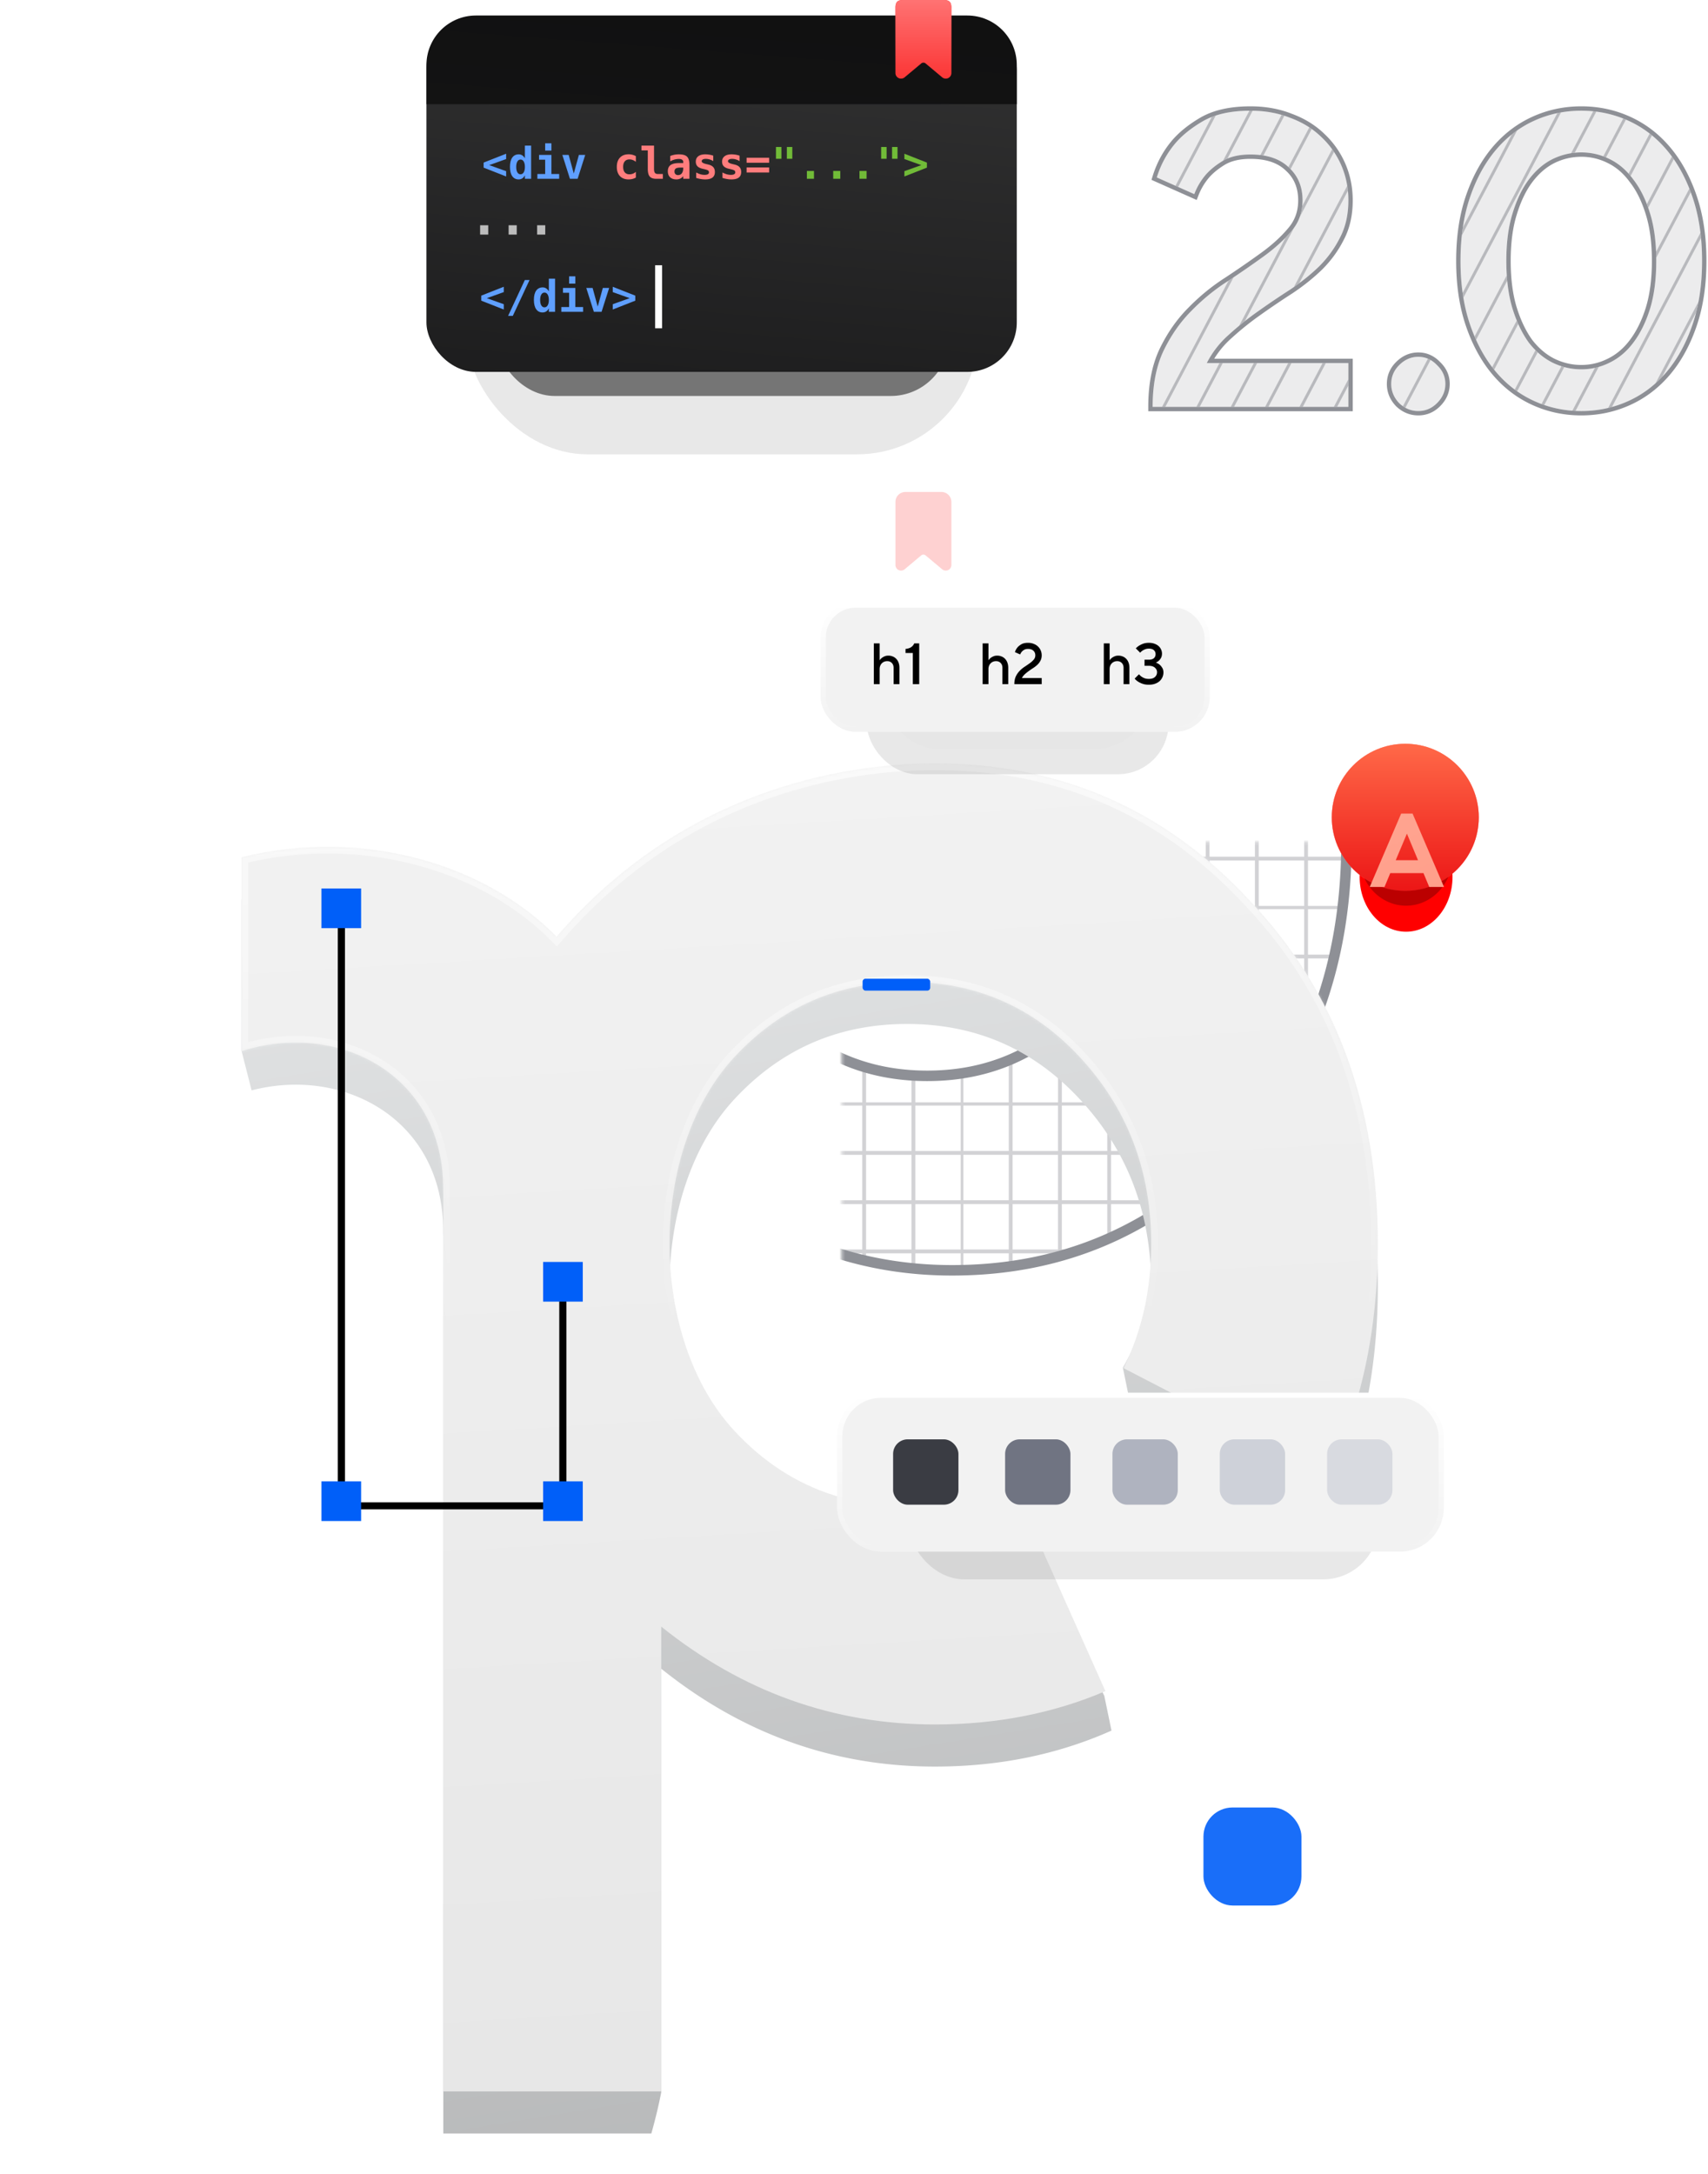 <svg width="587" height="747" fill="none" xmlns="http://www.w3.org/2000/svg"><path d="M463.402 124.736v15.048h-67.27c0-7.548 1.241-13.949 3.722-19.204 2.576-5.35 5.772-9.936 9.589-13.758 3.817-3.917 7.968-7.31 12.452-10.176a342.12 342.12 0 0 0 12.452-8.598c3.817-2.771 6.966-5.638 9.447-8.6 2.576-2.961 3.864-6.496 3.864-10.605 0-4.681-1.574-8.455-4.723-11.321-3.053-2.962-7.443-4.443-13.168-4.443-3.816 0-6.965.716-9.446 2.15-2.386 1.433-4.342 3.01-5.868 4.729a22.902 22.902 0 0 0-4.008 6.736l-12.881-5.733c1.335-4.3 3.387-8.121 6.154-11.465 2.386-2.866 5.63-5.494 9.733-7.882 4.198-2.389 9.637-3.583 16.316-3.583 4.962 0 9.494.812 13.597 2.436 4.199 1.529 7.777 3.726 10.735 6.593a29.16 29.16 0 0 1 6.87 9.745c1.622 3.726 2.433 7.739 2.433 12.038 0 4.873-.954 9.125-2.862 12.755-1.813 3.631-4.199 6.927-7.157 9.89-2.958 2.865-6.297 5.54-10.019 8.025a277.551 277.551 0 0 0-11.02 7.452 102.134 102.134 0 0 0-10.019 8.026 32.746 32.746 0 0 0-7.586 9.745h48.663zm24.032 16.481c-2.481 0-4.676-.907-6.584-2.723-1.813-1.911-2.719-4.108-2.719-6.592s.906-4.634 2.719-6.449c1.908-1.911 4.103-2.867 6.584-2.867s4.628.956 6.441 2.867c1.908 1.815 2.862 3.965 2.862 6.449s-.954 4.681-2.862 6.592c-1.813 1.816-3.96 2.723-6.441 2.723zm81.782-51.593c0-6.306-.716-11.752-2.147-16.338-1.431-4.681-3.34-8.55-5.725-11.608-2.29-3.153-5.009-5.494-8.158-7.023a21.453 21.453 0 0 0-9.733-2.293c-3.435 0-6.727.765-9.876 2.293-3.053 1.529-5.773 3.87-8.158 7.023-2.29 3.057-4.151 6.927-5.582 11.608-1.431 4.586-2.147 10.032-2.147 16.338 0 6.306.716 11.8 2.147 16.481 1.431 4.586 3.292 8.456 5.582 11.609 2.385 3.057 5.105 5.35 8.158 6.879 3.149 1.528 6.441 2.293 9.876 2.293 3.435 0 6.679-.765 9.733-2.293 3.149-1.529 5.868-3.822 8.158-6.879 2.385-3.153 4.294-7.023 5.725-11.609 1.431-4.681 2.147-10.175 2.147-16.481zm-25.763 51.593c-5.725 0-11.116-1.146-16.173-3.439-5.058-2.293-9.447-5.637-13.168-10.032-3.721-4.395-6.679-9.793-8.874-16.195-2.195-6.401-3.292-13.71-3.292-21.927 0-8.217 1.097-15.526 3.292-21.927 2.195-6.402 5.153-11.8 8.874-16.195 3.721-4.395 8.11-7.739 13.168-10.032 5.057-2.293 10.448-3.44 16.173-3.44 5.725 0 11.116 1.147 16.173 3.44 5.058 2.293 9.447 5.637 13.168 10.032 3.722 4.395 6.68 9.793 8.874 16.195 2.195 6.401 3.292 13.71 3.292 21.927 0 8.217-1.097 15.526-3.292 21.927-2.194 6.402-5.152 11.8-8.874 16.195-3.721 4.395-8.11 7.739-13.168 10.032-5.057 2.293-10.448 3.439-16.173 3.439z" fill="#8E9096" fill-opacity=".17"/><path d="M417.827 39.699a25.68 25.68 0 0 0-1.394.5l-12.45 23.62.916.406L417.827 39.7zm4.022 14.772c-.535.226-1.044.478-1.528.758h-.002l9.065-17.197a54.126 54.126 0 0 1 1.128.005l-8.663 16.434zm12.364-1.052a23.893 23.893 0 0 0-1.053-.149l7.276-13.803c.327.095.652.194.973.298l-7.196 13.654zm-34.846 86.365l22.851-43.35c.586-.389 1.166-.775 1.741-1.16l-23.461 44.51h-1.131zm12.939 0h-1.13l7.932-15.048h1.13l-7.932 15.048zm11.809 0h-1.13l7.932-15.048h1.13l-7.932 15.048zm11.81 0h-1.13l7.931-15.048h1.131l-7.932 15.048zm11.808 0h-1.131l7.932-15.048h1.131l-7.932 15.048zm11.809 0h-1.13l4.99-9.467v2.145l-3.86 7.322zm3.697-74.224l-16.731 31.741c-.596.442-1.202.878-1.82 1.309l18.328-34.77c.09.568.164 1.141.223 1.72zm-5.413-14.278c.22.304.434.612.643.925l-11.747 22.284c.423-1.18.702-2.426.839-3.734l10.265-19.475zm-7.845-7.521c.281.185.558.374.831.568l-7.264 13.782c-.197-.2-.402-.397-.613-.59a23.9 23.9 0 0 0-.138-.13l7.184-13.63zm-8.152 37.869l-15.962 30.284c.649-.538 1.305-1.069 1.969-1.592l16.899-32.06c-.292.405-.606.8-.941 1.187a41.788 41.788 0 0 1-1.965 2.18zm40.319 57.929l8.604-16.322c.305.128.604.276.896.443l-8.649 16.409a9.668 9.668 0 0 1-.851-.53zm20.781-37.279a69.745 69.745 0 0 1-.255-1.663l32.549-61.749c.417-.087.836-.168 1.258-.242l-33.552 63.654zm4.364 14.485a54.43 54.43 0 0 1-.512-1.172l11.068-20.998c.042.629.092 1.249.15 1.86l-10.706 20.31zm6.215 10.25c-.229-.283-.454-.57-.677-.861l8.447-16.024c.164.402.333.797.505 1.186l-8.275 15.699zm7.898 7.419a33.268 33.268 0 0 1-.82-.59l7.13-13.525c.247.247.497.487.751.72l-7.061 13.395zm9.325 4.713a41.402 41.402 0 0 1-.951-.339l6.846-12.988c.324.104.65.201.977.29l-6.872 13.037zm10.742 2.024a39.709 39.709 0 0 1-1.095-.066l7.758-14.718c.438-.096.872-.206 1.304-.329l-7.967 15.113zm12.52-1.351c-.433.119-.869.231-1.307.336l31.721-60.18c.07.588.134 1.182.192 1.78l-30.606 58.064zm17.276-10.371a38.938 38.938 0 0 1-2.317 2.251l14.781-28.042a59.922 59.922 0 0 1-.815 3.69l-11.649 22.101zm9.328-64.646c.162.408.322.82.478 1.238l-11.866 22.511a74.957 74.957 0 0 0-.054-2.042l11.442-21.707zm-6.003-11.015c.22.3.437.603.65.911l-8.797 16.69c-.15-.43-.305-.85-.464-1.264l8.611-16.337zm-7.643-7.905c.268.207.533.419.796.634l-7.346 13.938a25.84 25.84 0 0 0-.7-.818l7.25-13.754zm-9.088-5.161c.311.123.62.25.929.382l-6.841 12.98c-.31-.133-.621-.257-.934-.374l6.846-12.988zm-10.305-2.489c.356.036.712.076 1.066.121l-7.443 14.122c-.407.04-.811.093-1.213.156l7.59-14.4zm-26.145 6.576l-19.018 36.08c.103-.96.224-1.903.362-2.832l16.791-31.855c.608-.485 1.23-.95 1.865-1.393z" fill="#8E9096" fill-opacity=".55"/><path fill-rule="evenodd" clip-rule="evenodd" d="M464.902 123.236v18.048h-70.27v-1.5c0-7.706 1.266-14.339 3.865-19.844l.005-.011c2.641-5.484 5.929-10.21 9.873-14.16 3.89-3.992 8.125-7.453 12.703-10.38a343.048 343.048 0 0 0 12.388-8.555c3.738-2.714 6.791-5.499 9.178-8.349l.009-.01.009-.01c2.327-2.676 3.496-5.857 3.496-9.622 0-4.306-1.429-7.66-4.233-10.212l-.017-.016-.017-.017c-2.688-2.607-6.65-4.02-12.124-4.02-3.632 0-6.497.682-8.685 1.943-2.271 1.366-4.095 2.844-5.499 4.423a21.427 21.427 0 0 0-3.738 6.287l-.566 1.476-15.543-6.918.395-1.273c1.392-4.48 3.535-8.476 6.431-11.976l.003-.004c2.524-3.032 5.916-5.765 10.131-8.219l.007-.004.006-.003c4.495-2.557 10.214-3.78 17.058-3.78 5.12 0 9.836.838 14.13 2.535 4.367 1.593 8.121 3.892 11.237 6.909a30.652 30.652 0 0 1 7.21 10.232c1.709 3.926 2.558 8.144 2.558 12.637 0 5.065-.991 9.56-3.027 13.44-1.887 3.773-4.366 7.196-7.43 10.264l-.009.009-.009.008c-3.028 2.935-6.44 5.666-10.23 8.196l-.011.008-.011.007a277.915 277.915 0 0 0-10.962 7.412l-.006.005a100.777 100.777 0 0 0-9.873 7.908l-.009.008-.009.009a31.237 31.237 0 0 0-6.014 7.119h47.6zm-49.346 0c-.284.491-.556.991-.817 1.5h48.663v15.048h-67.27c0-.505.006-1.005.017-1.5.155-6.899 1.39-12.801 3.705-17.704 2.576-5.35 5.772-9.936 9.589-13.758 3.817-3.917 7.968-7.31 12.452-10.176a342.12 342.12 0 0 0 12.452-8.598c3.817-2.771 6.966-5.638 9.447-8.6 2.576-2.961 3.864-6.496 3.864-10.605 0-4.681-1.574-8.455-4.723-11.321-3.053-2.962-7.443-4.443-13.168-4.443-3.816 0-6.965.716-9.446 2.15-2.386 1.433-4.342 3.01-5.868 4.729a22.846 22.846 0 0 0-4.008 6.736l-12.881-5.733c1.335-4.3 3.387-8.121 6.154-11.465 2.386-2.866 5.63-5.494 9.733-7.882 4.198-2.389 9.637-3.583 16.316-3.583 4.962 0 9.494.812 13.597 2.436 4.199 1.529 7.777 3.726 10.735 6.593a29.16 29.16 0 0 1 6.87 9.745c1.622 3.726 2.433 7.739 2.433 12.038 0 4.873-.954 9.125-2.862 12.755-1.813 3.631-4.199 6.927-7.157 9.89-2.958 2.865-6.297 5.54-10.019 8.025a277.551 277.551 0 0 0-11.02 7.452 102.134 102.134 0 0 0-10.019 8.026 32.731 32.731 0 0 0-6.769 8.245zm64.232 16.319l-.026-.028c-2.06-2.171-3.131-4.732-3.131-7.625 0-2.896 1.074-5.423 3.158-7.509 2.162-2.165 4.729-3.307 7.645-3.307 2.907 0 5.431 1.136 7.502 3.306 2.168 2.075 3.301 4.6 3.301 7.51 0 2.918-1.139 5.487-3.301 7.652-2.084 2.087-4.608 3.163-7.502 3.163-2.891 0-5.45-1.073-7.618-3.136l-.028-.026zm14.087-14.102c-1.813-1.911-3.96-2.867-6.441-2.867s-4.676.956-6.584 2.867c-1.813 1.815-2.719 3.965-2.719 6.449s.906 4.681 2.719 6.592c1.908 1.816 4.103 2.723 6.584 2.723s4.628-.907 6.441-2.723c1.908-1.911 2.862-4.108 2.862-6.592s-.954-4.634-2.862-6.449zm71.762-51.72l-.002-.008c-1.391-4.55-3.226-8.244-5.474-11.125l-.015-.02-.016-.02c-2.161-2.977-4.697-5.146-7.599-6.555l-.009-.004-.008-.005a19.95 19.95 0 0 0-9.061-2.134c-3.201 0-6.266.71-9.212 2.139-2.813 1.41-5.357 3.585-7.623 6.578-2.161 2.885-3.953 6.587-5.347 11.146l-.002.008c-1.375 4.404-2.079 9.692-2.079 15.891 0 6.196.704 11.534 2.08 16.038 1.39 4.453 3.18 8.159 5.347 11.149 2.261 2.893 4.805 5.024 7.624 6.436 2.946 1.429 6.011 2.139 9.212 2.139 3.203 0 6.218-.711 9.061-2.134l.008-.005.009-.004c2.914-1.415 5.452-3.545 7.612-6.429l.005-.005c2.26-2.988 4.097-6.693 5.488-11.146 1.376-4.504 2.08-9.843 2.08-16.039 0-6.199-.704-11.487-2.079-15.891zm-40.218 43.981c-2.29-3.153-4.151-7.023-5.582-11.609-1.431-4.681-2.147-10.175-2.147-16.481 0-6.306.716-11.752 2.147-16.338 1.431-4.681 3.292-8.55 5.582-11.608 2.385-3.153 5.105-5.494 8.158-7.023 3.149-1.528 6.441-2.293 9.876-2.293 3.435 0 6.679.765 9.733 2.293 3.149 1.529 5.868 3.87 8.158 7.023 2.385 3.057 4.294 6.927 5.725 11.608 1.431 4.586 2.147 10.032 2.147 16.338 0 6.306-.716 11.8-2.147 16.481-1.431 4.586-3.34 8.456-5.725 11.609-2.29 3.057-5.009 5.35-8.158 6.879a21.462 21.462 0 0 1-9.733 2.293c-3.435 0-6.727-.765-9.876-2.293-3.053-1.529-5.773-3.822-8.158-6.879zm18.034 25.003c-5.932 0-11.535-1.189-16.793-3.573-5.267-2.388-9.833-5.871-13.693-10.429-3.861-4.56-6.903-10.13-9.148-16.677-2.258-6.588-3.373-14.066-3.373-22.414s1.115-15.826 3.373-22.414c2.245-6.547 5.287-12.117 9.148-16.677 3.86-4.558 8.426-8.04 13.693-10.429 5.258-2.384 10.861-3.573 16.793-3.573 5.932 0 11.535 1.19 16.793 3.573 5.267 2.388 9.834 5.871 13.693 10.429 3.861 4.56 6.903 10.13 9.148 16.677 2.258 6.588 3.373 14.066 3.373 22.414s-1.115 15.826-3.373 22.414c-2.245 6.547-5.287 12.117-9.148 16.677-3.859 4.558-8.426 8.041-13.693 10.429-5.258 2.384-10.861 3.573-16.793 3.573zm-16.173-4.939c5.057 2.293 10.448 3.439 16.173 3.439 5.725 0 11.116-1.146 16.173-3.439 5.058-2.293 9.447-5.637 13.168-10.032 3.722-4.395 6.68-9.793 8.874-16.195 2.195-6.401 3.292-13.71 3.292-21.927 0-8.217-1.097-15.526-3.292-21.927-2.194-6.402-5.152-11.8-8.874-16.195-3.721-4.395-8.11-7.739-13.168-10.032-5.057-2.293-10.448-3.44-16.173-3.44-5.725 0-11.116 1.147-16.173 3.44-5.058 2.293-9.447 5.637-13.168 10.032-3.721 4.395-6.679 9.793-8.874 16.195-2.195 6.401-3.292 13.71-3.292 21.927 0 8.217 1.097 15.526 3.292 21.927 2.195 6.402 5.153 11.8 8.874 16.195 3.721 4.395 8.11 7.739 13.168 10.032z" fill="#8E9096"/><mask id="mask0" maskUnits="userSpaceOnUse" x="289" y="289" width="180" height="155"><path fill="#C4C4C4" d="M289.299 289.208h178.758v154.769H289.299z"/></mask><g mask="url(#mask0)"><mask id="mask1" maskUnits="userSpaceOnUse" x="115" y="142" width="348" height="407"><path fill-rule="evenodd" clip-rule="evenodd" d="M176.771 548.67h66.691V406.497c24.898 19.954 52.819 29.931 83.763 29.931 38.058 0 70.248-13.896 96.568-41.689 25.965-28.15 38.948-63.248 38.948-105.294 0-42.402-12.983-77.322-38.948-104.758-25.964-28.15-58.154-42.225-96.568-42.225-29.121 0-77.614 8.634-115.789 52.985-20.836-21.348-57.894-33.679-96.409-24.313v59.346c29.23-9.422 61.708 6.853 61.708 41.975 0 .602.012 1.188.036 1.76V548.67zm141.918-339.397c20.985 0 38.592 7.661 52.819 22.983 14.583 15.678 21.874 34.741 21.874 57.189 0 22.449-7.291 41.512-21.874 57.19-14.227 15.322-31.834 22.983-52.819 22.983-20.986 0-38.592-7.661-52.819-22.983-26.489-28.526-26.489-85.853 0-114.379 14.227-15.322 31.833-22.983 52.819-22.983z" fill="#C4C4C4"/></mask><g mask="url(#mask1)" stroke="#8E9096" stroke-opacity=".4" stroke-width=".8"><path d="M330.689 311.958h16.406v16.406h-16.406zm0 33.839h16.406v16.406h-16.406zm0-16.919h16.406v16.406h-16.406zm0 33.838h16.406v16.406h-16.406zm67.677-50.758h16.406v16.406h-16.406zm0 33.839h16.406v16.406h-16.406zm0-16.919h16.406v16.406h-16.406zm0 33.838h16.406v16.406h-16.406zm-33.838-50.758h16.406v16.406h-16.406zm0 33.839h16.406v16.406h-16.406zm0-16.919h16.406v16.406h-16.406zm0 33.838h16.406v16.406h-16.406zm-67.276-50.758h16.406v16.406h-16.406zm134.953 0h16.406v16.406h-16.406zm-134.953 33.839h16.406v16.406h-16.406zm134.953 0h16.406v16.406h-16.406zm-134.953-16.919h16.406v16.406h-16.406zm134.953 0h16.406v16.406h-16.406zm-134.953 33.838h16.406v16.406h-16.406zm134.953 0h16.406v16.406h-16.406zm-84.597-50.758h16.406v16.406h-16.406zm0 33.839h16.406v16.406h-16.406zm0-16.919h16.406v16.406h-16.406zm0 33.838h16.406v16.406h-16.406zm-67.275-50.758h16.406v16.406h-16.406zm134.953 0h16.406v16.406h-16.406zm-134.953 33.839h16.406v16.406h-16.406zm134.953 0h16.406v16.406h-16.406zm-134.953-16.919h16.406v16.406h-16.406zm134.953 0h16.406v16.406h-16.406zm-134.953 33.838h16.406v16.406h-16.406zm134.953 0h16.406v16.406h-16.406zm-33.839-50.758h16.406v16.406h-16.406zm0 33.839h16.406v16.406h-16.406zm0-16.919h16.406v16.406h-16.406zm0 33.838h16.406v16.406h-16.406zm-67.276-50.758h16.406v16.406h-16.406zm134.954 0h16.406v16.406h-16.406zm-134.954 33.839h16.406v16.406h-16.406zm134.954 0h16.406v16.406h-16.406zm-134.954-16.919h16.406v16.406h-16.406zm134.954 0h16.406v16.406h-16.406zm-134.954 33.838h16.406v16.406h-16.406zm134.954 0h16.406v16.406h-16.406zm-118.436 16.719h16.406v16.406h-16.406zm0-101.115h16.406v16.406h-16.406zm0 134.953h16.406v16.406h-16.406zm0-16.919h16.406v16.406h-16.406zm0-101.114h16.406v16.406h-16.406zm0 134.953h16.406v16.406h-16.406zm67.677-50.758h16.406v16.406h-16.406zm0-101.115h16.406v16.406h-16.406zm0 134.953h16.406v16.406h-16.406zm0-16.919h16.406v16.406h-16.406zm0-101.114h16.406v16.406h-16.406zm0 134.953h16.406v16.406h-16.406zm-33.838-50.758h16.406v16.406h-16.406zm0-101.115h16.406v16.406h-16.406zm0 134.953h16.406v16.406h-16.406zm0-16.919h16.406v16.406h-16.406zm0-101.114h16.406v16.406h-16.406zm0 134.953h16.406v16.406h-16.406zm-67.276-50.758h16.406v16.406h-16.406zm134.953 0h16.406v16.406h-16.406zM297.252 278.32h16.406v16.406h-16.406zm0 134.953h16.406v16.406h-16.406zM432.205 278.32h16.406v16.406h-16.406zm0 134.953h16.406v16.406h-16.406zm-134.953-16.919h16.406v16.406h-16.406zm134.953 0h16.406v16.406h-16.406zM297.252 295.24h16.406v16.406h-16.406zm0 134.953h16.406v16.406h-16.406zM432.205 295.24h16.406v16.406h-16.406zm0 134.953h16.406v16.406h-16.406zm-84.597-50.758h16.406v16.406h-16.406zm0-101.115h16.406v16.406h-16.406zm0 134.953h16.406v16.406h-16.406zm0-16.919h16.406v16.406h-16.406zm0-101.114h16.406v16.406h-16.406zm0 134.953h16.406v16.406h-16.406zm-67.275-50.758h16.406v16.406h-16.406zm134.953 0h16.406v16.406h-16.406zM280.333 278.32h16.406v16.406h-16.406zm0 134.953h16.406v16.406h-16.406zM415.286 278.32h16.406v16.406h-16.406zm0 134.953h16.406v16.406h-16.406zm-134.953-16.919h16.406v16.406h-16.406zm134.953 0h16.406v16.406h-16.406zM280.333 295.24h16.406v16.406h-16.406zm0 134.953h16.406v16.406h-16.406zM415.286 295.24h16.406v16.406h-16.406zm0 134.953h16.406v16.406h-16.406zm-33.839-50.758h16.406v16.406h-16.406zm0-101.115h16.406v16.406h-16.406zm0 134.953h16.406v16.406h-16.406zm0-16.919h16.406v16.406h-16.406zm0-101.114h16.406v16.406h-16.406zm0 134.953h16.406v16.406h-16.406zm-67.276-50.758h16.406v16.406h-16.406zm134.954 0h16.406v16.406h-16.406zM314.171 278.32h16.406v16.406h-16.406zm0 134.953h16.406v16.406h-16.406zM449.125 278.32h16.406v16.406h-16.406zm0 134.953h16.406v16.406h-16.406zm-134.954-16.919h16.406v16.406h-16.406zm134.954 0h16.406v16.406h-16.406zM314.171 295.24h16.406v16.406h-16.406zm0 134.953h16.406v16.406h-16.406zM449.125 295.24h16.406v16.406h-16.406zm0 134.953h16.406v16.406h-16.406z"/></g><mask id="path-116-outside-1" maskUnits="userSpaceOnUse" x="113.027" y="140.462" width="352" height="411" fill="#000"><path fill="#fff" d="M113.027 140.462h352v411h-352z"/><path fill-rule="evenodd" clip-rule="evenodd" d="M176.771 548.67h66.691V406.497c24.898 19.954 52.819 29.931 83.763 29.931 38.058 0 70.248-13.896 96.568-41.689 25.965-28.15 38.948-63.248 38.948-105.294 0-42.402-12.983-77.322-38.948-104.758-25.964-28.15-58.154-42.225-96.568-42.225-29.121 0-77.614 8.634-115.789 52.985-20.836-21.348-57.894-33.679-96.409-24.313v59.346c29.23-9.422 61.708 6.853 61.708 41.975 0 .602.012 1.188.036 1.76V548.67zm141.918-339.397c20.985 0 38.592 7.661 52.819 22.983 14.583 15.678 21.874 34.741 21.874 57.189 0 22.449-7.291 41.512-21.874 57.19-14.227 15.322-31.834 22.983-52.819 22.983-20.986 0-38.592-7.661-52.819-22.983-26.489-28.526-26.489-85.853 0-114.379 14.227-15.322 31.833-22.983 52.819-22.983z"/></mask><path d="M243.462 548.67v1.8h1.8v-1.8h-1.8zm-66.691 0h-1.8v1.8h1.8v-1.8zm66.691-142.173l1.125-1.404-2.925-2.345v3.749h1.8zm180.331-11.758l1.307 1.237.009-.008.008-.009-1.324-1.22zm0-210.052l-1.323 1.22.008.008.008.009 1.307-1.237zm-212.357 10.76l-1.288 1.258 1.371 1.405 1.281-1.488-1.364-1.175zm-96.409-24.313l-.425-1.749-1.375.334v1.415h1.8zm0 59.346h-1.8v2.472l2.353-.758-.553-1.714zm61.744 43.735h1.8v-.038l-.002-.037-1.798.075zm194.737-41.959l-1.319 1.224.001.002 1.318-1.226zm0 114.379l-1.318-1.226-.001.001 1.319 1.225zm-105.638 0l1.319-1.225-1.319 1.225zm0-114.379l1.319 1.224-1.319-1.224zM243.462 546.87h-66.691v3.6h66.691v-3.6zm-1.8-140.373V548.67h3.6V406.497h-3.6zm85.563 28.131c-30.521 0-58.048-9.829-82.638-29.535l-2.251 2.809c25.206 20.201 53.522 30.326 84.889 30.326v-3.6zm95.262-41.127c-25.983 27.437-57.701 41.127-95.262 41.127v3.6c38.556 0 71.217-14.102 97.875-42.252l-2.613-2.475zm38.454-104.056c0 41.642-12.843 76.29-38.471 104.073l2.647 2.441c26.302-28.516 39.424-64.063 39.424-106.514h-3.6zm-38.455-103.521c25.609 27.061 38.455 61.518 38.455 103.521h3.6c0-42.801-13.119-78.183-39.44-105.996l-2.615 2.475zm-95.261-41.662c37.913 0 69.622 13.866 95.245 41.645l2.647-2.441c-26.307-28.52-58.977-42.804-97.892-42.804v3.6zM212.8 196.622c37.72-43.823 85.626-52.36 114.425-52.36v-3.6c-29.442 0-78.523 8.731-117.153 53.611l2.728 2.349zm-.076-2.432c-21.302-21.826-59.021-34.313-98.122-24.805l.851 3.498c37.928-9.223 74.325 2.951 94.695 23.822l2.576-2.515zm-99.497-23.056v59.346h3.6v-59.346h-3.6zm2.353 61.06c14.155-4.564 29.028-2.881 40.315 4.1 11.238 6.95 19.04 19.217 19.04 36.161h3.6c0-18.178-8.437-31.61-20.746-39.222-12.259-7.582-28.239-9.325-43.314-4.466l1.105 3.427zm59.355 40.261c0 .626.012 1.238.037 1.835l3.597-.15a40.046 40.046 0 0 1-.034-1.685h-3.6zm3.636 276.215V274.215h-3.6V548.67h3.6zm194.256-317.639c-14.569-15.69-32.654-23.558-54.138-23.558v3.6c20.487 0 37.614 7.454 51.5 22.407l2.638-2.449zm22.355 58.414c0-22.879-7.447-42.387-22.356-58.415l-2.636 2.452c14.257 15.327 21.392 33.946 21.392 55.963h3.6zm-22.356 58.416c14.909-16.029 22.356-35.537 22.356-58.416h-3.6c0 22.018-7.135 40.636-21.392 55.964l2.636 2.452zm-54.137 23.557c21.484 0 39.569-7.868 54.138-23.558l-2.638-2.45c-13.886 14.954-31.013 22.408-51.5 22.408v3.6zm-54.138-23.558c14.569 15.69 32.654 23.558 54.138 23.558v-3.6c-20.487 0-37.615-7.454-51.5-22.408l-2.638 2.45zm0-116.829c-13.635 14.683-20.348 36.632-20.348 58.414 0 21.783 6.713 43.732 20.348 58.415l2.638-2.45c-12.854-13.842-19.386-34.82-19.386-55.965 0-21.144 6.532-42.122 19.386-55.965l-2.638-2.449zm54.138-23.558c-21.484 0-39.569 7.868-54.138 23.558l2.638 2.449c13.885-14.953 31.013-22.407 51.5-22.407v-3.6z" fill="#8E9096" mask="url(#path-116-outside-1)"/></g><g filter="url(#filter0_ddddd)"><path fill-rule="evenodd" clip-rule="evenodd" d="M220.846 566.64h-71.499V258.386a46.909 46.909 0 0 1-.041-1.974c0-38.063-33.963-56.419-65.84-48.152L80 194.647v-52.034c43.257-10.518 84.879 3.331 108.28 27.308 42.876-49.813 97.341-59.51 130.048-59.51 43.145 0 79.298 15.808 108.46 47.424 29.162 30.815 43.744 70.035 43.744 117.659 0 29.534-5.704 56.017-17.111 79.446l-67.249-34.643.139-.148-3.404-16.592s9.725-16.654 9.725-28.063c0-25.213-8.189-46.624-24.568-64.232-15.979-17.209-35.754-25.813-59.323-25.813-23.57 0-43.344 8.604-59.324 25.813-29.75 32.038-29.75 96.425 0 128.464 15.98 17.209 35.754 25.813 59.324 25.813 14.233 0 27.082-3.138 38.548-9.414l29.236 60.171 2.467 11.921c-18.481 8.24-38.703 12.36-60.664 12.36-34.755 0-66.114-11.206-94.078-33.617v145.474c-.88 4.68-2.156 9.785-3.404 14.206z" fill="url(#paint0_linear)"/><mask id="path-119-inside-2" fill="#fff"><path fill-rule="evenodd" clip-rule="evenodd" d="M224.25 552.175h-74.903V243.922c-.027-.642-.041-1.3-.041-1.975 0-39.447-36.477-57.727-69.306-47.144v-66.655c43.257-10.518 84.879 3.331 108.28 27.308 42.876-49.812 97.341-59.51 130.048-59.51 43.145 0 79.298 15.808 108.46 47.424 29.162 30.816 43.744 70.035 43.744 117.659 0 29.405-5.654 55.784-16.96 79.137l-70.454-36.484c6.343-12.746 9.514-26.963 9.514-42.653 0-25.212-8.189-46.623-24.568-64.232-15.979-17.209-35.754-25.813-59.323-25.813-23.57 0-43.344 8.604-59.324 25.813-29.75 32.039-29.75 96.426 0 128.464 15.98 17.209 35.754 25.813 59.324 25.813 13.242 0 25.286-2.716 36.132-8.147l32.026 71.738c-17.912 7.631-37.436 11.447-58.571 11.447-34.755 0-66.114-11.206-94.078-33.617v159.68z"/></mask><path fill-rule="evenodd" clip-rule="evenodd" d="M224.25 552.175h-74.903V243.922c-.027-.642-.041-1.3-.041-1.975 0-39.447-36.477-57.727-69.306-47.144v-66.655c43.257-10.518 84.879 3.331 108.28 27.308 42.876-49.812 97.341-59.51 130.048-59.51 43.145 0 79.298 15.808 108.46 47.424 29.162 30.816 43.744 70.035 43.744 117.659 0 29.405-5.654 55.784-16.96 79.137l-70.454-36.484c6.343-12.746 9.514-26.963 9.514-42.653 0-25.212-8.189-46.623-24.568-64.232-15.979-17.209-35.754-25.813-59.323-25.813-23.57 0-43.344 8.604-59.324 25.813-29.75 32.039-29.75 96.426 0 128.464 15.98 17.209 35.754 25.813 59.324 25.813 13.242 0 25.286-2.716 36.132-8.147l32.026 71.738c-17.912 7.631-37.436 11.447-58.571 11.447-34.755 0-66.114-11.206-94.078-33.617v159.68z" fill="url(#paint1_linear)"/><path d="M149.347 552.175h-2.3v2.3h2.3v-2.3zm74.903 0v2.3h2.3v-2.3h-2.3zm-74.903-308.253h2.3v-.048l-.002-.048-2.298.096zM80 194.803h-2.3v3.158l3.006-.969-.706-2.189zm0-66.655l-.543-2.234-1.757.427v1.807H80zm108.28 27.308l-1.646 1.607 1.753 1.795 1.637-1.901-1.744-1.501zm238.508-12.086l-1.69 1.56.01.011.01.01 1.67-1.581zm26.784 196.796l-1.058 2.043 2.098 1.086 1.03-2.126-2.07-1.003zm-70.454-36.484l-2.059-1.025-1.008 2.026 2.009 1.041 1.058-2.042zm-15.054-106.885l-1.685 1.565.001.002 1.684-1.567zm-118.647 0l1.686 1.565-1.686-1.565zm0 128.464l1.686-1.565-1.686 1.565zm95.456 17.666l2.1-.938-.98-2.196-2.15 1.077 1.03 2.057zm32.026 71.738l.901 2.116 2.153-.917-.954-2.137-2.1.938zm-152.649-22.17l1.438-1.795-3.738-2.996v4.791h2.3zm-74.903 161.98h74.903v-4.6h-74.903v4.6zm-2.3-310.553v308.253h4.6V243.922h-4.6zm-.041-1.975c0 .706.014 1.397.043 2.071l4.596-.192a44.06 44.06 0 0 1-.039-1.879h-4.6zm-66.3-44.955c15.827-5.102 32.446-3.216 45.048 4.578 12.538 7.754 21.252 21.442 21.252 40.377h4.6c0-20.512-9.525-35.688-23.432-44.289-13.843-8.562-31.878-10.525-48.88-5.044l1.412 4.378zM77.7 128.148v66.655h4.6v-66.655h-4.6zm112.226 25.702c-23.997-24.588-66.463-38.637-110.47-27.936l1.087 4.469c42.508-10.336 83.285 3.313 106.091 26.68l3.292-3.213zm128.402-60.203c-33.118 0-88.333 9.821-131.791 60.309l3.487 3.001c42.294-49.138 96.008-58.71 128.304-58.71v-4.6zm110.151 48.164c-29.6-32.09-66.367-48.165-110.151-48.165v4.6c42.505 0 78.044 15.542 106.77 46.684l3.381-3.119zm44.353 119.218c0-48.134-14.756-87.944-44.373-119.24l-3.341 3.162c28.707 30.335 43.114 68.964 43.114 116.078h4.6zm-17.19 80.14c11.477-23.705 17.19-50.434 17.19-80.14h-4.6c0 29.104-5.594 55.134-16.731 78.135l4.141 2.005zm-73.582-35.445l70.454 36.485 2.115-4.085-70.453-36.485-2.116 4.085zm8.272-44.695c0 15.371-3.104 29.232-9.273 41.628l4.118 2.049c6.517-13.095 9.755-27.668 9.755-43.677h-4.6zm-23.952-62.665c15.962 17.161 23.952 38.003 23.952 62.665h4.6c0-25.763-8.389-47.742-25.184-65.798l-3.368 3.133zm-57.639-25.08c22.932 0 42.095 8.34 57.638 25.078l3.37-3.13c-16.416-17.679-36.802-26.548-61.008-26.548v4.6zm-57.638 25.078c15.542-16.738 34.705-25.078 57.638-25.078v-4.6c-24.207 0-44.593 8.869-61.009 26.548l3.371 3.13zm0 125.334c-14.377-15.482-21.698-38.968-21.698-62.667 0-23.698 7.321-47.185 21.698-62.667l-3.371-3.13c-15.374 16.556-22.927 41.283-22.927 65.797 0 24.514 7.553 49.241 22.927 65.797l3.371-3.13zm57.638 25.078c-22.933 0-42.096-8.34-57.638-25.078l-3.371 3.13c16.416 17.68 36.802 26.548 61.009 26.548v-4.6zm35.102-7.904c-10.498 5.258-22.185 7.904-35.102 7.904v4.6c13.566 0 25.967-2.785 37.162-8.391l-2.06-4.113zm35.156 72.857l-32.026-71.738-4.201 1.875 32.026 71.738 4.201-1.875zm-60.671 14.685c21.418 0 41.252-3.868 59.472-11.631l-1.803-4.232c-17.603 7.5-36.817 11.263-57.669 11.263v4.6zm-95.516-34.122c28.358 22.727 60.221 34.122 95.516 34.122v-4.6c-34.215 0-65.07-11.016-92.64-33.112l-2.876 3.59zm3.738 157.885v-159.68h-4.6v159.68h4.6z" fill="url(#paint2_linear)" fill-opacity=".6" mask="url(#path-119-inside-2)"/><path d="M453.528 354.609v-14.465c2.978-6.381 4.255-8.934 6.382-15.315l2.978 5.53s-2.127 7.658-3.829 11.912c-1.702 4.255-5.531 12.338-5.531 12.338z" fill="url(#paint3_linear)" fill-opacity=".75"/></g><path d="M192.607 442.016v74.534h-74.454V308.855h-1.665v209.297h77.784v-76.536h-1.665v.4z" fill="#000" stroke="#000" stroke-width=".8"/><path fill="#005FF9" d="M110.473 305.246h13.633v13.633h-13.633zm0 203.686h13.633v13.633h-13.633zm76.181 0h13.633v13.633h-13.633zm0-75.38h13.633v13.633h-13.633z"/><rect x="297.915" y="231.161" width="103.685" height="34.839" rx="17.419" fill="#000" opacity=".3" filter="url(#filter1_f)"/><rect x="303.675" y="220.076" width="91.444" height="37.214" rx="18.607" fill="#000" opacity=".08" filter="url(#filter2_f)"/><rect x="282.9" y="207.9" width="131.986" height="42.632" rx="11.1" fill="#F2F2F2" stroke="url(#paint4_linear)" stroke-width="1.8"/><rect x="296.456" y="239.498" width="23.23" height="4.091" rx="1" fill="#005FF9" filter="url(#filter3_dddddd)"/><path d="M300.311 221.045h2v5.8c.2-.294.446-.56.74-.8.253-.2.566-.38.94-.54.373-.174.813-.26 1.32-.26.546 0 1.053.1 1.52.3.466.186.866.46 1.2.82.346.36.613.8.8 1.32.186.52.28 1.106.28 1.76v5.6h-2v-5.6c0-.707-.207-1.267-.62-1.68-.4-.414-.927-.62-1.58-.62-.374 0-.72.066-1.04.2a2.35 2.35 0 0 0-.82.56 2.442 2.442 0 0 0-.54.84c-.134.333-.2.7-.2 1.1v5.2h-2v-14zm13.399 3.3h-2.5v-1.4c.453-.054.84-.134 1.16-.24.32-.107.593-.24.82-.4.24-.174.44-.36.6-.56.16-.214.3-.447.42-.7h1.7v14h-2.2v-10.7zm24-3.3h2v5.8c.2-.294.446-.56.74-.8.253-.2.566-.38.94-.54.373-.174.813-.26 1.32-.26.546 0 1.053.1 1.52.3.466.186.866.46 1.2.82.346.36.613.8.8 1.32.186.52.28 1.106.28 1.76v5.6h-2v-5.6c0-.707-.207-1.267-.62-1.68-.4-.414-.927-.62-1.58-.62-.374 0-.72.066-1.04.2a2.35 2.35 0 0 0-.82.56 2.442 2.442 0 0 0-.54.84c-.134.333-.2.7-.2 1.1v5.2h-2v-14zm20.299 11.9v2.1h-9.4c0-1.054.173-1.947.52-2.68a6.937 6.937 0 0 1 1.34-1.92 9.733 9.733 0 0 1 1.74-1.42 50.984 50.984 0 0 0 1.74-1.2 7.357 7.357 0 0 0 1.32-1.2c.36-.414.54-.907.54-1.48 0-.654-.22-1.18-.66-1.58-.427-.414-1.04-.62-1.84-.62-.534 0-.974.1-1.32.3-.334.2-.607.42-.82.66-.24.28-.427.593-.56.94l-1.8-.8c.186-.6.473-1.134.86-1.6.333-.4.786-.767 1.36-1.1.586-.334 1.346-.5 2.28-.5.693 0 1.326.113 1.9.34.586.213 1.086.52 1.5.92.413.386.733.84.96 1.36.226.52.34 1.08.34 1.68 0 .68-.134 1.273-.4 1.78a5.332 5.332 0 0 1-1 1.38c-.414.4-.88.773-1.4 1.12-.52.333-1.034.68-1.54 1.04-.494.346-.96.72-1.4 1.12-.44.386-.794.84-1.06 1.36h6.8zm21.341-11.9h2v5.8c.2-.294.447-.56.74-.8.254-.2.567-.38.94-.54.374-.174.814-.26 1.32-.26.547 0 1.054.1 1.52.3.467.186.867.46 1.2.82.347.36.614.8.8 1.32.187.52.28 1.106.28 1.76v5.6h-2v-5.6c0-.707-.206-1.267-.62-1.68-.4-.414-.926-.62-1.58-.62-.373 0-.72.066-1.04.2a2.36 2.36 0 0 0-.82.56 2.471 2.471 0 0 0-.54.84c-.133.333-.2.7-.2 1.1v5.2h-2v-14zm12.099 10.6c.227.293.507.56.84.8.28.2.627.386 1.04.56.427.16.934.24 1.52.24.907 0 1.6-.22 2.08-.66.48-.44.72-.987.72-1.64 0-.6-.24-1.114-.72-1.54-.48-.44-1.173-.66-2.08-.66h-1.5v-2.1h1.5c.76 0 1.334-.174 1.72-.52.387-.36.58-.82.58-1.38 0-.56-.193-1.014-.58-1.36-.386-.36-.96-.54-1.72-.54-.48 0-.906.073-1.28.22-.36.146-.673.306-.94.48a3.995 3.995 0 0 0-.78.7l-1.5-1.5c.334-.347.72-.66 1.16-.94a7.67 7.67 0 0 1 1.4-.66c.56-.2 1.207-.3 1.94-.3.694 0 1.32.1 1.88.3.56.2 1.034.466 1.42.8.387.333.68.726.88 1.18.214.453.32.926.32 1.42 0 .586-.113 1.08-.34 1.48-.213.386-.453.7-.72.94-.306.28-.653.506-1.04.68.48.173.914.413 1.3.72.32.266.614.62.88 1.06.28.426.42.966.42 1.62 0 .573-.12 1.12-.36 1.64a3.995 3.995 0 0 1-.98 1.34c-.426.373-.953.673-1.58.9-.613.213-1.306.32-2.08.32-.84 0-1.56-.107-2.16-.32a7.44 7.44 0 0 1-1.52-.72 5.275 5.275 0 0 1-1.22-1.06l1.5-1.5z" fill="#000"/><rect x="312.356" y="504.467" width="161.417" height="38.145" rx="19.073" fill="#000" opacity=".3" filter="url(#filter4_f)"/><rect x="321.324" y="492.33" width="142.361" height="40.746" rx="20" fill="#000" opacity=".08" filter="url(#filter5_f)"/><rect x="288.596" y="479.359" width="206.697" height="52.817" rx="14.1" fill="#F2F2F2" stroke="url(#paint5_linear)" stroke-width="1.8"/><rect x="306.941" y="494.497" width="22.454" height="22.454" rx="5" fill="#3A3C43"/><g filter="url(#filter6_dddddd)"><rect x="413.596" y="488.884" width="33.68" height="33.68" rx="10" fill="#005FF9" fill-opacity=".9" filter="url(#filter7_i)"/></g><rect x="419.209" y="494.497" width="22.454" height="22.454" rx="5" fill="#CED1D9"/><rect x="456.097" y="494.497" width="22.454" height="22.454" rx="5" fill="#D8DAE0"/><rect x="345.433" y="494.497" width="22.454" height="22.454" rx="5" fill="#707482"/><rect x="382.321" y="494.497" width="22.454" height="22.454" rx="5" fill="#AFB3BF"/><rect x="170.617" y="45.426" width="155.515" height="90.616" rx="20" fill="#000" opacity=".7" filter="url(#filter8_f)"/><rect x="160.191" y="72.691" width="176.071" height="83.399" rx="41.7" fill="#000" opacity=".3" filter="url(#filter9_f)"/><rect x="146.559" y="6.934" width="202.884" height="120.829" rx="17" fill="url(#paint6_linear)"/><path d="M146.559 22.33c0-9.388 7.611-17 17-17h168.884c9.389 0 17 7.611 17 17v13.473H146.559V22.33z" fill="url(#paint7_linear)"/><path d="M165.003 77.388h2.795v3.208h-2.795v-3.208zm9.798 0h2.794v3.208h-2.794v-3.208zm9.797 0h2.795v3.208h-2.795v-3.208z" fill="#BCBCBC"/><path d="M173.951 54.644l-5.823 2.087 5.823 2.073v1.824l-7.742-3.04V55.86l7.742-3.047v1.83zm6.445-.256V50.03h2.139v11.396h-2.139V60.21c-.229.474-.527.83-.893 1.07-.361.239-.789.358-1.282.358-.937 0-1.665-.375-2.182-1.127-.518-.753-.777-1.812-.777-3.18 0-1.386.261-2.45.784-3.193.527-.742 1.277-1.113 2.248-1.113.44 0 .833.115 1.18.344.351.225.659.564.922 1.019zm-2.988 2.958c0 .792.132 1.412.396 1.86.263.45.627.675 1.091.675.464 0 .83-.225 1.099-.674.268-.45.402-1.07.402-1.86 0-.792-.134-1.412-.402-1.86-.269-.45-.635-.675-1.099-.675-.464 0-.828.225-1.091.674-.264.45-.396 1.07-.396 1.86zm7.852-4.123h4.248v6.555h2.666v1.648h-7.486v-1.648h2.674v-4.907h-2.102v-1.648zm2.102-3.992h2.146v2.505h-2.146v-2.505zm13.762 3.992l-2.607 8.203h-2.644l-2.608-8.203h2.175l1.751 6.401 1.758-6.401h2.175z" fill="#5F9FFF"/><path d="M218.526 61.008a4.4 4.4 0 0 1-1.164.47 5.339 5.339 0 0 1-1.341.16c-1.264 0-2.253-.38-2.966-1.142-.713-.762-1.069-1.817-1.069-3.164 0-1.353.359-2.41 1.076-3.172.718-.766 1.709-1.15 2.974-1.15a5.143 5.143 0 0 1 2.49.63v1.963a3.419 3.419 0 0 0-1.032-.615 3.127 3.127 0 0 0-1.158-.22c-.698 0-1.235.222-1.611.667-.376.444-.564 1.076-.564 1.897 0 .82.188 1.45.564 1.89.376.439.913.659 1.611.659.415 0 .804-.069 1.165-.206a3.471 3.471 0 0 0 1.025-.637v1.97zm4.102-3.002v-6.328h-2.175V50.03h4.321v7.976c0 .644.1 1.1.3 1.37.2.268.54.402 1.018.402h1.714v1.648h-2.314c-1.021 0-1.753-.264-2.198-.791-.444-.527-.666-1.404-.666-2.63zm11.33-.432c-.8 0-1.359.102-1.677.307-.317.205-.476.557-.476 1.055 0 .37.11.666.33.886.219.22.517.33.893.33.567 0 1.006-.213 1.319-.638.312-.43.468-1.027.468-1.794v-.146h-.857zm2.989-.828v4.68h-2.132v-.916c-.258.362-.59.64-.996.836a3.045 3.045 0 0 1-1.34.292c-.933 0-1.66-.246-2.183-.74-.517-.492-.776-1.181-.776-2.065 0-.957.31-1.662.93-2.116.62-.46 1.58-.689 2.879-.689h1.486v-.359c0-.346-.127-.608-.38-.783-.249-.181-.618-.272-1.106-.272-.513 0-1.011.066-1.495.198a6.866 6.866 0 0 0-1.501.616v-1.832a7.453 7.453 0 0 1 1.443-.432 8.308 8.308 0 0 1 1.553-.139c1.333 0 2.268.271 2.805.813.542.542.813 1.511.813 2.908zm8.181-3.267v1.875a4.806 4.806 0 0 0-1.238-.571 4.302 4.302 0 0 0-1.282-.198c-.478 0-.839.071-1.084.213a.663.663 0 0 0-.366.615c0 .39.523.708 1.568.952l.08.022.615.146c.782.186 1.353.486 1.714.901.366.41.55.967.55 1.67 0 .845-.279 1.48-.835 1.904-.552.42-1.385.63-2.498.63-.493 0-.998-.044-1.516-.131a10.667 10.667 0 0 1-1.575-.381V59.25c.474.268.955.473 1.443.615a5.15 5.15 0 0 0 1.428.212c.503 0 .884-.073 1.143-.22.259-.146.388-.358.388-.637 0-.273-.093-.483-.278-.63-.181-.146-.615-.302-1.304-.468l-.593-.132c-.821-.186-1.419-.476-1.795-.872-.376-.395-.564-.925-.564-1.589 0-.791.286-1.406.857-1.846.572-.44 1.375-.659 2.41-.659.464 0 .925.04 1.384.117.464.074.913.186 1.348.337zm9.038 0v1.875a4.806 4.806 0 0 0-1.238-.571 4.302 4.302 0 0 0-1.282-.198c-.478 0-.839.071-1.084.213a.663.663 0 0 0-.366.615c0 .39.523.708 1.568.952l.08.022.615.146c.782.186 1.353.486 1.714.901.367.41.55.967.55 1.67 0 .845-.279 1.48-.835 1.904-.552.42-1.385.63-2.498.63-.493 0-.998-.044-1.516-.131a10.698 10.698 0 0 1-1.575-.381V59.25c.474.268.955.473 1.443.615a5.15 5.15 0 0 0 1.428.212c.503 0 .884-.073 1.143-.22.259-.146.388-.358.388-.637 0-.273-.093-.483-.278-.63-.181-.146-.615-.302-1.304-.468l-.593-.132c-.82-.186-1.419-.476-1.795-.872-.376-.395-.564-.925-.564-1.589 0-.791.286-1.406.857-1.846.572-.44 1.375-.659 2.41-.659.464 0 .925.04 1.384.117.464.074.913.186 1.348.337zm2.424 4.05h7.742v1.736h-7.742V57.53zm0-3.332h7.742v1.721h-7.742v-1.721z" fill="#FF7D7D"/><path d="M272.301 50.491v4.065h-1.875V50.49h1.875zm-3.75 0v4.065h-1.875V50.49h1.875zm8.76 8.247h2.438v2.688h-2.438v-2.688zm9.038 0h2.439v2.688h-2.439v-2.688zm9.038 0h2.439v2.688h-2.439v-2.688zm13.066-8.247v4.065h-1.875V50.49h1.875zm-3.75 0v4.065h-1.875V50.49h1.875zm6.116 4.153v-1.831l7.742 3.047v1.728l-7.742 3.04v-1.824l5.823-2.073-5.823-2.087z" fill="#71BB38"/><path d="M173.139 100.353l-5.823 2.087 5.823 2.073v1.824l-7.742-3.04v-1.728l7.742-3.047v1.831zm7.236-4.153h1.619l-5.757 12.327h-1.618l5.756-12.327zm8.248 3.896v-4.358h2.138v11.397h-2.138v-1.216c-.23.474-.528.83-.894 1.07-.361.239-.789.358-1.282.358-.937 0-1.665-.376-2.182-1.128-.518-.751-.777-1.811-.777-3.178 0-1.387.261-2.451.784-3.194.527-.742 1.277-1.113 2.248-1.113.44 0 .833.115 1.18.344.351.225.659.564.923 1.018zm-2.989 2.959c0 .791.132 1.412.396 1.861.263.449.627.674 1.091.674.464 0 .83-.225 1.099-.674.268-.449.403-1.07.403-1.861 0-.791-.135-1.411-.403-1.86-.269-.449-.635-.674-1.099-.674-.464 0-.828.225-1.091.674-.264.449-.396 1.069-.396 1.86zm7.852-4.123h4.248v6.555h2.666v1.648h-7.485v-1.648h2.673v-4.907h-2.102v-1.648zm2.102-3.992h2.146v2.505h-2.146V94.94zm13.762 3.992l-2.607 8.203h-2.644l-2.608-8.203h2.175l1.751 6.401 1.758-6.401h2.175zm1.238 1.421v-1.831l7.742 3.047v1.728l-7.742 3.04v-1.824l5.823-2.073-5.823-2.087z" fill="#5F9FFF"/><path fill="#fff" d="M225.146 91.135h2.406v21.652h-2.406z"/><path fill-rule="evenodd" clip-rule="evenodd" d="M326.965 3.422A3.42 3.42 0 0 0 323.546 0h-12.384a3.42 3.42 0 0 0-3.419 3.422v21.667a1.924 1.924 0 0 0 3.157 1.476l5.691-4.765a1.188 1.188 0 0 1 1.526 0l5.691 4.765a1.922 1.922 0 0 0 3.157-1.476V3.422z" fill="#FB3636" opacity=".48" filter="url(#filter10_ddddddd)"/><path fill-rule="evenodd" clip-rule="evenodd" d="M326.965 2.62c0-1.89-.729-2.62-2.617-2.62H310.36c-1.888 0-2.617.73-2.617 2.62v22.47a1.924 1.924 0 0 0 3.157 1.475l5.691-4.765a1.188 1.188 0 0 1 1.526 0l5.691 4.765a1.922 1.922 0 0 0 3.157-1.476V2.62z" fill="#FB3636"/><path fill-rule="evenodd" clip-rule="evenodd" d="M326.965 2.62c0-1.89-.729-2.62-2.617-2.62H310.36c-1.888 0-2.617.73-2.617 2.62v22.47a1.924 1.924 0 0 0 3.157 1.475l5.691-4.765a1.188 1.188 0 0 1 1.526 0l5.691 4.765a1.922 1.922 0 0 0 3.157-1.476V2.62z" fill="url(#paint8_linear)"/><ellipse cx="483.235" cy="301.27" rx="15.96" ry="18.833" fill="#F00" style="mix-blend-mode:multiply" filter="url(#filter11_f)"/><g opacity=".65"><circle cx="482.961" cy="280.8" r="25.26" fill="#FF452C"/><circle cx="482.961" cy="280.8" r="25.26" fill="url(#paint9_linear)"/></g><path d="M499.196 294.251c0 9.342-7.146 16.915-15.961 16.915-8.814 0-15.96-7.573-15.96-16.915 0-9.342 7.146 0 15.96 0 8.815 0 15.961-9.342 15.961 0z" fill="#9C0000" fill-opacity=".68" filter="url(#filter12_f)"/><circle cx="482.961" cy="280.787" r="25.26" fill="url(#paint10_linear)"/><g filter="url(#filter13_ddd)"><g filter="url(#filter14_i)" clip-path="url(#clip0)"><path d="M475.822 292.113h-5.076l10.8-25.2h3.924l10.8 25.2h-5.076l-1.98-4.752h-11.412l-1.98 4.752zm11.52-9.18l-3.816-9.144-3.852 9.144h7.668z" fill="#FF9E89"/><path d="M475.822 292.113h-5.076l10.8-25.2h3.924l10.8 25.2h-5.076l-1.98-4.752h-11.412l-1.98 4.752zm11.52-9.18l-3.816-9.144-3.852 9.144h7.668z" fill="url(#paint11_linear)" fill-opacity=".3"/></g></g><defs><filter id="filter0_ddddd" x="0" y="95.947" width="550.532" height="650.693" filterUnits="userSpaceOnUse" color-interpolation-filters="sRGB"><feFlood flood-opacity="0" result="BackgroundImageFix"/><feColorMatrix in="SourceAlpha" values="0 0 0 0 0 0 0 0 0 0 0 0 0 0 0 0 0 0 127 0"/><feOffset dy="3.435"/><feGaussianBlur stdDeviation="1.374"/><feColorMatrix values="0 0 0 0 0.078 0 0 0 0 0.078 0 0 0 0 0.078 0 0 0 0.109 0"/><feBlend in2="BackgroundImageFix" result="effect1_dropShadow"/><feColorMatrix in="SourceAlpha" values="0 0 0 0 0 0 0 0 0 0 0 0 0 0 0 0 0 0 127 0"/><feOffset dy="8.687"/><feGaussianBlur stdDeviation="3.475"/><feColorMatrix values="0 0 0 0 0.078 0 0 0 0 0.078 0 0 0 0 0.078 0 0 0 0.05 0"/><feBlend in2="effect1_dropShadow" result="effect2_dropShadow"/><feColorMatrix in="SourceAlpha" values="0 0 0 0 0 0 0 0 0 0 0 0 0 0 0 0 0 0 127 0"/><feOffset dx="3" dy="17.721"/><feGaussianBlur stdDeviation="7.088"/><feColorMatrix values="0 0 0 0 0.078 0 0 0 0 0.078 0 0 0 0 0.078 0 0 0 0.08 0"/><feBlend in2="effect2_dropShadow" result="effect3_dropShadow"/><feColorMatrix in="SourceAlpha" values="0 0 0 0 0 0 0 0 0 0 0 0 0 0 0 0 0 0 127 0"/><feOffset dy="36.502"/><feGaussianBlur stdDeviation="14.601"/><feColorMatrix values="0 0 0 0 0.078 0 0 0 0 0.078 0 0 0 0 0.078 0 0 0 0.17 0"/><feBlend in2="effect3_dropShadow" result="effect4_dropShadow"/><feColorMatrix in="SourceAlpha" values="0 0 0 0 0 0 0 0 0 0 0 0 0 0 0 0 0 0 127 0"/><feOffset dy="100"/><feGaussianBlur stdDeviation="40"/><feColorMatrix values="0 0 0 0 0.078 0 0 0 0 0.078 0 0 0 0 0.078 0 0 0 0.07 0"/><feBlend in2="effect4_dropShadow" result="effect5_dropShadow"/><feBlend in="SourceGraphic" in2="effect5_dropShadow" result="shape"/></filter><filter id="filter1_f" x="250.915" y="184.161" width="197.685" height="128.839" filterUnits="userSpaceOnUse" color-interpolation-filters="sRGB"><feFlood flood-opacity="0" result="BackgroundImageFix"/><feBlend in="SourceGraphic" in2="BackgroundImageFix" result="shape"/><feGaussianBlur stdDeviation="23.5" result="effect1_foregroundBlur"/></filter><filter id="filter2_f" x="283.675" y="200.076" width="131.444" height="77.214" filterUnits="userSpaceOnUse" color-interpolation-filters="sRGB"><feFlood flood-opacity="0" result="BackgroundImageFix"/><feBlend in="SourceGraphic" in2="BackgroundImageFix" result="shape"/><feGaussianBlur stdDeviation="10" result="effect1_foregroundBlur"/></filter><filter id="filter3_dddddd" x="216.456" y="211.498" width="183.23" height="164.091" filterUnits="userSpaceOnUse" color-interpolation-filters="sRGB"><feFlood flood-opacity="0" result="BackgroundImageFix"/><feColorMatrix in="SourceAlpha" values="0 0 0 0 0 0 0 0 0 0 0 0 0 0 0 0 0 0 127 0"/><feOffset dy="1.439"/><feGaussianBlur stdDeviation="1.107"/><feColorMatrix values="0 0 0 0 0.02 0 0 0 0 0.322 0 0 0 0 0.996 0 0 0 0.7 0"/><feBlend in2="BackgroundImageFix" result="effect1_dropShadow"/><feColorMatrix in="SourceAlpha" values="0 0 0 0 0 0 0 0 0 0 0 0 0 0 0 0 0 0 127 0"/><feOffset dy="3.458"/><feGaussianBlur stdDeviation="2.66"/><feColorMatrix values="0 0 0 0 0.02 0 0 0 0 0.322 0 0 0 0 0.996 0 0 0 0.503 0"/><feBlend in2="effect1_dropShadow" result="effect2_dropShadow"/><feColorMatrix in="SourceAlpha" values="0 0 0 0 0 0 0 0 0 0 0 0 0 0 0 0 0 0 127 0"/><feOffset dy="6.511"/><feGaussianBlur stdDeviation="5.009"/><feColorMatrix values="0 0 0 0 0.02 0 0 0 0 0.322 0 0 0 0 0.996 0 0 0 0.417 0"/><feBlend in2="effect2_dropShadow" result="effect3_dropShadow"/><feColorMatrix in="SourceAlpha" values="0 0 0 0 0 0 0 0 0 0 0 0 0 0 0 0 0 0 127 0"/><feOffset dy="11.615"/><feGaussianBlur stdDeviation="8.935"/><feColorMatrix values="0 0 0 0 0.02 0 0 0 0 0.322 0 0 0 0 0.996 0 0 0 0.35 0"/><feBlend in2="effect3_dropShadow" result="effect4_dropShadow"/><feColorMatrix in="SourceAlpha" values="0 0 0 0 0 0 0 0 0 0 0 0 0 0 0 0 0 0 127 0"/><feOffset dy="21.724"/><feGaussianBlur stdDeviation="16.711"/><feColorMatrix values="0 0 0 0 0.02 0 0 0 0 0.322 0 0 0 0 0.996 0 0 0 0.283 0"/><feBlend in2="effect4_dropShadow" result="effect5_dropShadow"/><feColorMatrix in="SourceAlpha" values="0 0 0 0 0 0 0 0 0 0 0 0 0 0 0 0 0 0 127 0"/><feOffset dy="52"/><feGaussianBlur stdDeviation="40"/><feColorMatrix values="0 0 0 0 0.02 0 0 0 0 0.322 0 0 0 0 0.996 0 0 0 0.197 0"/><feBlend in2="effect5_dropShadow" result="effect6_dropShadow"/><feBlend in="SourceGraphic" in2="effect6_dropShadow" result="shape"/></filter><filter id="filter4_f" x="265.356" y="457.467" width="255.417" height="132.145" filterUnits="userSpaceOnUse" color-interpolation-filters="sRGB"><feFlood flood-opacity="0" result="BackgroundImageFix"/><feBlend in="SourceGraphic" in2="BackgroundImageFix" result="shape"/><feGaussianBlur stdDeviation="23.5" result="effect1_foregroundBlur"/></filter><filter id="filter5_f" x="301.324" y="472.33" width="182.361" height="80.746" filterUnits="userSpaceOnUse" color-interpolation-filters="sRGB"><feFlood flood-opacity="0" result="BackgroundImageFix"/><feBlend in="SourceGraphic" in2="BackgroundImageFix" result="shape"/><feGaussianBlur stdDeviation="10" result="effect1_foregroundBlur"/></filter><filter id="filter6_dddddd" x="333.596" y="479.884" width="193.68" height="193.68" filterUnits="userSpaceOnUse" color-interpolation-filters="sRGB"><feFlood flood-opacity="0" result="BackgroundImageFix"/><feColorMatrix in="SourceAlpha" values="0 0 0 0 0 0 0 0 0 0 0 0 0 0 0 0 0 0 127 0"/><feOffset dy="1.965"/><feGaussianBlur stdDeviation="1.107"/><feColorMatrix values="0 0 0 0 0.039 0 0 0 0 0.251 0 0 0 0 0.984 0 0 0 0.35 0"/><feBlend in2="BackgroundImageFix" result="effect1_dropShadow"/><feColorMatrix in="SourceAlpha" values="0 0 0 0 0 0 0 0 0 0 0 0 0 0 0 0 0 0 127 0"/><feOffset dy="4.722"/><feGaussianBlur stdDeviation="2.66"/><feColorMatrix values="0 0 0 0 0.039 0 0 0 0 0.251 0 0 0 0 0.984 0 0 0 0.252 0"/><feBlend in2="effect1_dropShadow" result="effect2_dropShadow"/><feColorMatrix in="SourceAlpha" values="0 0 0 0 0 0 0 0 0 0 0 0 0 0 0 0 0 0 127 0"/><feOffset dy="8.89"/><feGaussianBlur stdDeviation="5.009"/><feColorMatrix values="0 0 0 0 0.039 0 0 0 0 0.251 0 0 0 0 0.984 0 0 0 0.209 0"/><feBlend in2="effect2_dropShadow" result="effect3_dropShadow"/><feColorMatrix in="SourceAlpha" values="0 0 0 0 0 0 0 0 0 0 0 0 0 0 0 0 0 0 127 0"/><feOffset dy="15.859"/><feGaussianBlur stdDeviation="8.935"/><feColorMatrix values="0 0 0 0 0.039 0 0 0 0 0.251 0 0 0 0 0.984 0 0 0 0.175 0"/><feBlend in2="effect3_dropShadow" result="effect4_dropShadow"/><feColorMatrix in="SourceAlpha" values="0 0 0 0 0 0 0 0 0 0 0 0 0 0 0 0 0 0 127 0"/><feOffset dy="29.662"/><feGaussianBlur stdDeviation="16.711"/><feColorMatrix values="0 0 0 0 0.039 0 0 0 0 0.251 0 0 0 0 0.984 0 0 0 0.141 0"/><feBlend in2="effect4_dropShadow" result="effect5_dropShadow"/><feColorMatrix in="SourceAlpha" values="0 0 0 0 0 0 0 0 0 0 0 0 0 0 0 0 0 0 127 0"/><feOffset dy="71"/><feGaussianBlur stdDeviation="40"/><feColorMatrix values="0 0 0 0 0.039 0 0 0 0 0.251 0 0 0 0 0.984 0 0 0 0.098 0"/><feBlend in2="effect5_dropShadow" result="effect6_dropShadow"/><feBlend in="SourceGraphic" in2="effect6_dropShadow" result="shape"/></filter><filter id="filter7_i" x="413.596" y="488.884" width="33.68" height="33.68" filterUnits="userSpaceOnUse" color-interpolation-filters="sRGB"><feFlood flood-opacity="0" result="BackgroundImageFix"/><feBlend in="SourceGraphic" in2="BackgroundImageFix" result="shape"/><feColorMatrix in="SourceAlpha" values="0 0 0 0 0 0 0 0 0 0 0 0 0 0 0 0 0 0 127 0" result="hardAlpha"/><feOffset/><feGaussianBlur stdDeviation="2"/><feComposite in2="hardAlpha" operator="arithmetic" k2="-1" k3="1"/><feColorMatrix values="0 0 0 0 0.571 0 0 0 0 0 0 0 0 0 0 0 0 0 0.16 0"/><feBlend in2="shape" result="effect1_innerShadow"/></filter><filter id="filter8_f" x="150.617" y="25.426" width="195.515" height="130.616" filterUnits="userSpaceOnUse" color-interpolation-filters="sRGB"><feFlood flood-opacity="0" result="BackgroundImageFix"/><feBlend in="SourceGraphic" in2="BackgroundImageFix" result="shape"/><feGaussianBlur stdDeviation="10" result="effect1_foregroundBlur"/></filter><filter id="filter9_f" x="113.191" y="25.691" width="270.071" height="177.399" filterUnits="userSpaceOnUse" color-interpolation-filters="sRGB"><feFlood flood-opacity="0" result="BackgroundImageFix"/><feBlend in="SourceGraphic" in2="BackgroundImageFix" result="shape"/><feGaussianBlur stdDeviation="23.5" result="effect1_foregroundBlur"/></filter><filter id="filter10_ddddddd" x="247.743" y="0" width="139.222" height="169.014" filterUnits="userSpaceOnUse" color-interpolation-filters="sRGB"><feFlood flood-opacity="0" result="BackgroundImageFix"/><feColorMatrix in="SourceAlpha" values="0 0 0 0 0 0 0 0 0 0 0 0 0 0 0 0 0 0 127 0"/><feOffset dy="1.9"/><feGaussianBlur stdDeviation=".695"/><feColorMatrix values="0 0 0 0 0.796 0 0 0 0 0 0 0 0 0 0.09 0 0 0 0.34 0"/><feBlend in2="BackgroundImageFix" result="effect1_dropShadow"/><feColorMatrix in="SourceAlpha" values="0 0 0 0 0 0 0 0 0 0 0 0 0 0 0 0 0 0 127 0"/><feOffset dy="4.418"/><feGaussianBlur stdDeviation="1.616"/><feColorMatrix values="0 0 0 0 0.796 0 0 0 0 0 0 0 0 0 0.09 0 0 0 0.252 0"/><feBlend in2="effect1_dropShadow" result="effect2_dropShadow"/><feColorMatrix in="SourceAlpha" values="0 0 0 0 0 0 0 0 0 0 0 0 0 0 0 0 0 0 127 0"/><feOffset dy="7.934"/><feGaussianBlur stdDeviation="2.903"/><feColorMatrix values="0 0 0 0 0.796 0 0 0 0 0 0 0 0 0 0.09 0 0 0 0.213 0"/><feBlend in2="effect2_dropShadow" result="effect3_dropShadow"/><feColorMatrix in="SourceAlpha" values="0 0 0 0 0 0 0 0 0 0 0 0 0 0 0 0 0 0 127 0"/><feOffset dy="13.167"/><feGaussianBlur stdDeviation="4.817"/><feColorMatrix values="0 0 0 0 0.796 0 0 0 0 0 0 0 0 0 0.09 0 0 0 0.184 0"/><feBlend in2="effect3_dropShadow" result="effect4_dropShadow"/><feColorMatrix in="SourceAlpha" values="0 0 0 0 0 0 0 0 0 0 0 0 0 0 0 0 0 0 127 0"/><feOffset dy="21.692"/><feGaussianBlur stdDeviation="7.936"/><feColorMatrix values="0 0 0 0 0.796 0 0 0 0 0 0 0 0 0 0.09 0 0 0 0.156 0"/><feBlend in2="effect4_dropShadow" result="effect5_dropShadow"/><feColorMatrix in="SourceAlpha" values="0 0 0 0 0 0 0 0 0 0 0 0 0 0 0 0 0 0 127 0"/><feOffset dy="37.911"/><feGaussianBlur stdDeviation="13.87"/><feColorMatrix values="0 0 0 0 0.796 0 0 0 0 0 0 0 0 0 0.09 0 0 0 0.127 0"/><feBlend in2="effect5_dropShadow" result="effect6_dropShadow"/><feColorMatrix in="SourceAlpha" values="0 0 0 0 0 0 0 0 0 0 0 0 0 0 0 0 0 0 127 0"/><feOffset dy="82"/><feGaussianBlur stdDeviation="30"/><feColorMatrix values="0 0 0 0 0.796 0 0 0 0 0 0 0 0 0 0.09 0 0 0 0.088 0"/><feBlend in2="effect6_dropShadow" result="effect7_dropShadow"/><feBlend in="SourceGraphic" in2="effect7_dropShadow" result="shape"/></filter><filter id="filter11_f" x="413.275" y="228.437" width="139.921" height="145.666" filterUnits="userSpaceOnUse" color-interpolation-filters="sRGB"><feFlood flood-opacity="0" result="BackgroundImageFix"/><feBlend in="SourceGraphic" in2="BackgroundImageFix" result="shape"/><feGaussianBlur stdDeviation="27" result="effect1_foregroundBlur"/></filter><filter id="filter12_f" x="453.275" y="276.099" width="59.921" height="49.068" filterUnits="userSpaceOnUse" color-interpolation-filters="sRGB"><feFlood flood-opacity="0" result="BackgroundImageFix"/><feBlend in="SourceGraphic" in2="BackgroundImageFix" result="shape"/><feGaussianBlur stdDeviation="7" result="effect1_foregroundBlur"/></filter><filter id="filter13_ddd" x="445.886" y="249.141" width="74.443" height="95.365" filterUnits="userSpaceOnUse" color-interpolation-filters="sRGB"><feFlood flood-opacity="0" result="BackgroundImageFix"/><feColorMatrix in="SourceAlpha" values="0 0 0 0 0 0 0 0 0 0 0 0 0 0 0 0 0 0 127 0"/><feOffset dy=".599"/><feGaussianBlur stdDeviation=".532"/><feColorMatrix values="0 0 0 0 0.541 0 0 0 0 0 0 0 0 0 0 0 0 0 0.299 0"/><feBlend in2="BackgroundImageFix" result="effect1_dropShadow"/><feColorMatrix in="SourceAlpha" values="0 0 0 0 0 0 0 0 0 0 0 0 0 0 0 0 0 0 127 0"/><feOffset dy="2.01"/><feGaussianBlur stdDeviation="1.787"/><feColorMatrix values="0 0 0 0 0.541 0 0 0 0 0 0 0 0 0 0 0 0 0 0.441 0"/><feBlend in2="effect1_dropShadow" result="effect2_dropShadow"/><feColorMatrix in="SourceAlpha" values="0 0 0 0 0 0 0 0 0 0 0 0 0 0 0 0 0 0 127 0"/><feOffset dy="9"/><feGaussianBlur stdDeviation="8"/><feColorMatrix values="0 0 0 0 0.542 0 0 0 0 0 0 0 0 0 0 0 0 0 0.74 0"/><feBlend in2="effect2_dropShadow" result="effect3_dropShadow"/><feBlend in="SourceGraphic" in2="effect3_dropShadow" result="shape"/></filter><filter id="filter14_i" x="470.746" y="266.913" width="25.524" height="26.2" filterUnits="userSpaceOnUse" color-interpolation-filters="sRGB"><feFlood flood-opacity="0" result="BackgroundImageFix"/><feBlend in="SourceGraphic" in2="BackgroundImageFix" result="shape"/><feColorMatrix in="SourceAlpha" values="0 0 0 0 0 0 0 0 0 0 0 0 0 0 0 0 0 0 127 0" result="hardAlpha"/><feOffset dy="1"/><feGaussianBlur stdDeviation=".5"/><feComposite in2="hardAlpha" operator="arithmetic" k2="-1" k3="1"/><feColorMatrix values="0 0 0 0 1 0 0 0 0 1 0 0 0 0 1 0 0 0 0.25 0"/><feBlend in2="shape" result="effect1_innerShadow"/></filter><linearGradient id="paint0_linear" x1="236.107" y1="-5.191" x2="376.692" y2="864.212" gradientUnits="userSpaceOnUse"><stop stop-color="#EEF0F1"/><stop offset="1" stop-color="#9B9C9D"/></linearGradient><linearGradient id="paint1_linear" x1="275.266" y1="95.947" x2="321.441" y2="862.386" gradientUnits="userSpaceOnUse"><stop stop-color="#F2F2F2"/><stop offset="1" stop-color="#DFDFDF"/></linearGradient><linearGradient id="paint2_linear" x1="275.266" y1="95.947" x2="279.102" y2="294.198" gradientUnits="userSpaceOnUse"><stop stop-color="#fff"/><stop offset="1" stop-color="#fff" stop-opacity="0"/></linearGradient><linearGradient id="paint3_linear" x1="453.954" y1="346.951" x2="462.888" y2="329.508" gradientUnits="userSpaceOnUse"><stop stop-color="#E6E5E5"/><stop offset="1" stop-color="#E6E5E5" stop-opacity="0"/></linearGradient><linearGradient id="paint4_linear" x1="348.893" y1="207" x2="348.893" y2="251.432" gradientUnits="userSpaceOnUse"><stop stop-color="#fff"/><stop offset="1" stop-color="#F2F2F2"/></linearGradient><linearGradient id="paint5_linear" x1="391.944" y1="478.459" x2="391.944" y2="533.076" gradientUnits="userSpaceOnUse"><stop stop-color="#fff"/><stop offset="1" stop-color="#F2F2F2"/></linearGradient><linearGradient id="paint6_linear" x1="268.18" y1="-49.927" x2="250.676" y2="163.014" gradientUnits="userSpaceOnUse"><stop stop-color="#3A3A3A"/><stop offset="1" stop-color="#19191A"/></linearGradient><linearGradient id="paint7_linear" x1="57.253" y1="-60.525" x2="41.963" y2="138.575" gradientUnits="userSpaceOnUse"><stop stop-color="#0E0E0E"/><stop offset="1" stop-color="#19191A"/></linearGradient><linearGradient id="paint8_linear" x1="317.354" x2="317.354" y2="27.014" gradientUnits="userSpaceOnUse"><stop stop-color="#FF7272"/><stop offset="1" stop-color="#FF7272" stop-opacity="0"/></linearGradient><linearGradient id="paint9_linear" x1="495.755" y1="303.108" x2="466.23" y2="257.18" gradientUnits="userSpaceOnUse"><stop stop-color="#FA8C8C" stop-opacity=".63"/><stop offset="1" stop-color="#FFB8B8"/></linearGradient><linearGradient id="paint10_linear" x1="482.961" y1="255.527" x2="482.961" y2="306.048" gradientUnits="userSpaceOnUse"><stop stop-color="#FF6948"/><stop offset="1" stop-color="#EC1616"/></linearGradient><linearGradient id="paint11_linear" x1="462.891" y1="238.713" x2="490.157" y2="300.184" gradientUnits="userSpaceOnUse"><stop stop-color="#fff" stop-opacity=".4"/><stop offset="1" stop-color="#fff" stop-opacity="0"/></linearGradient><clipPath id="clip0"><path fill="#fff" transform="translate(461.886 256.141)" d="M0 0h42.443v63.365H0z"/></clipPath></defs></svg>